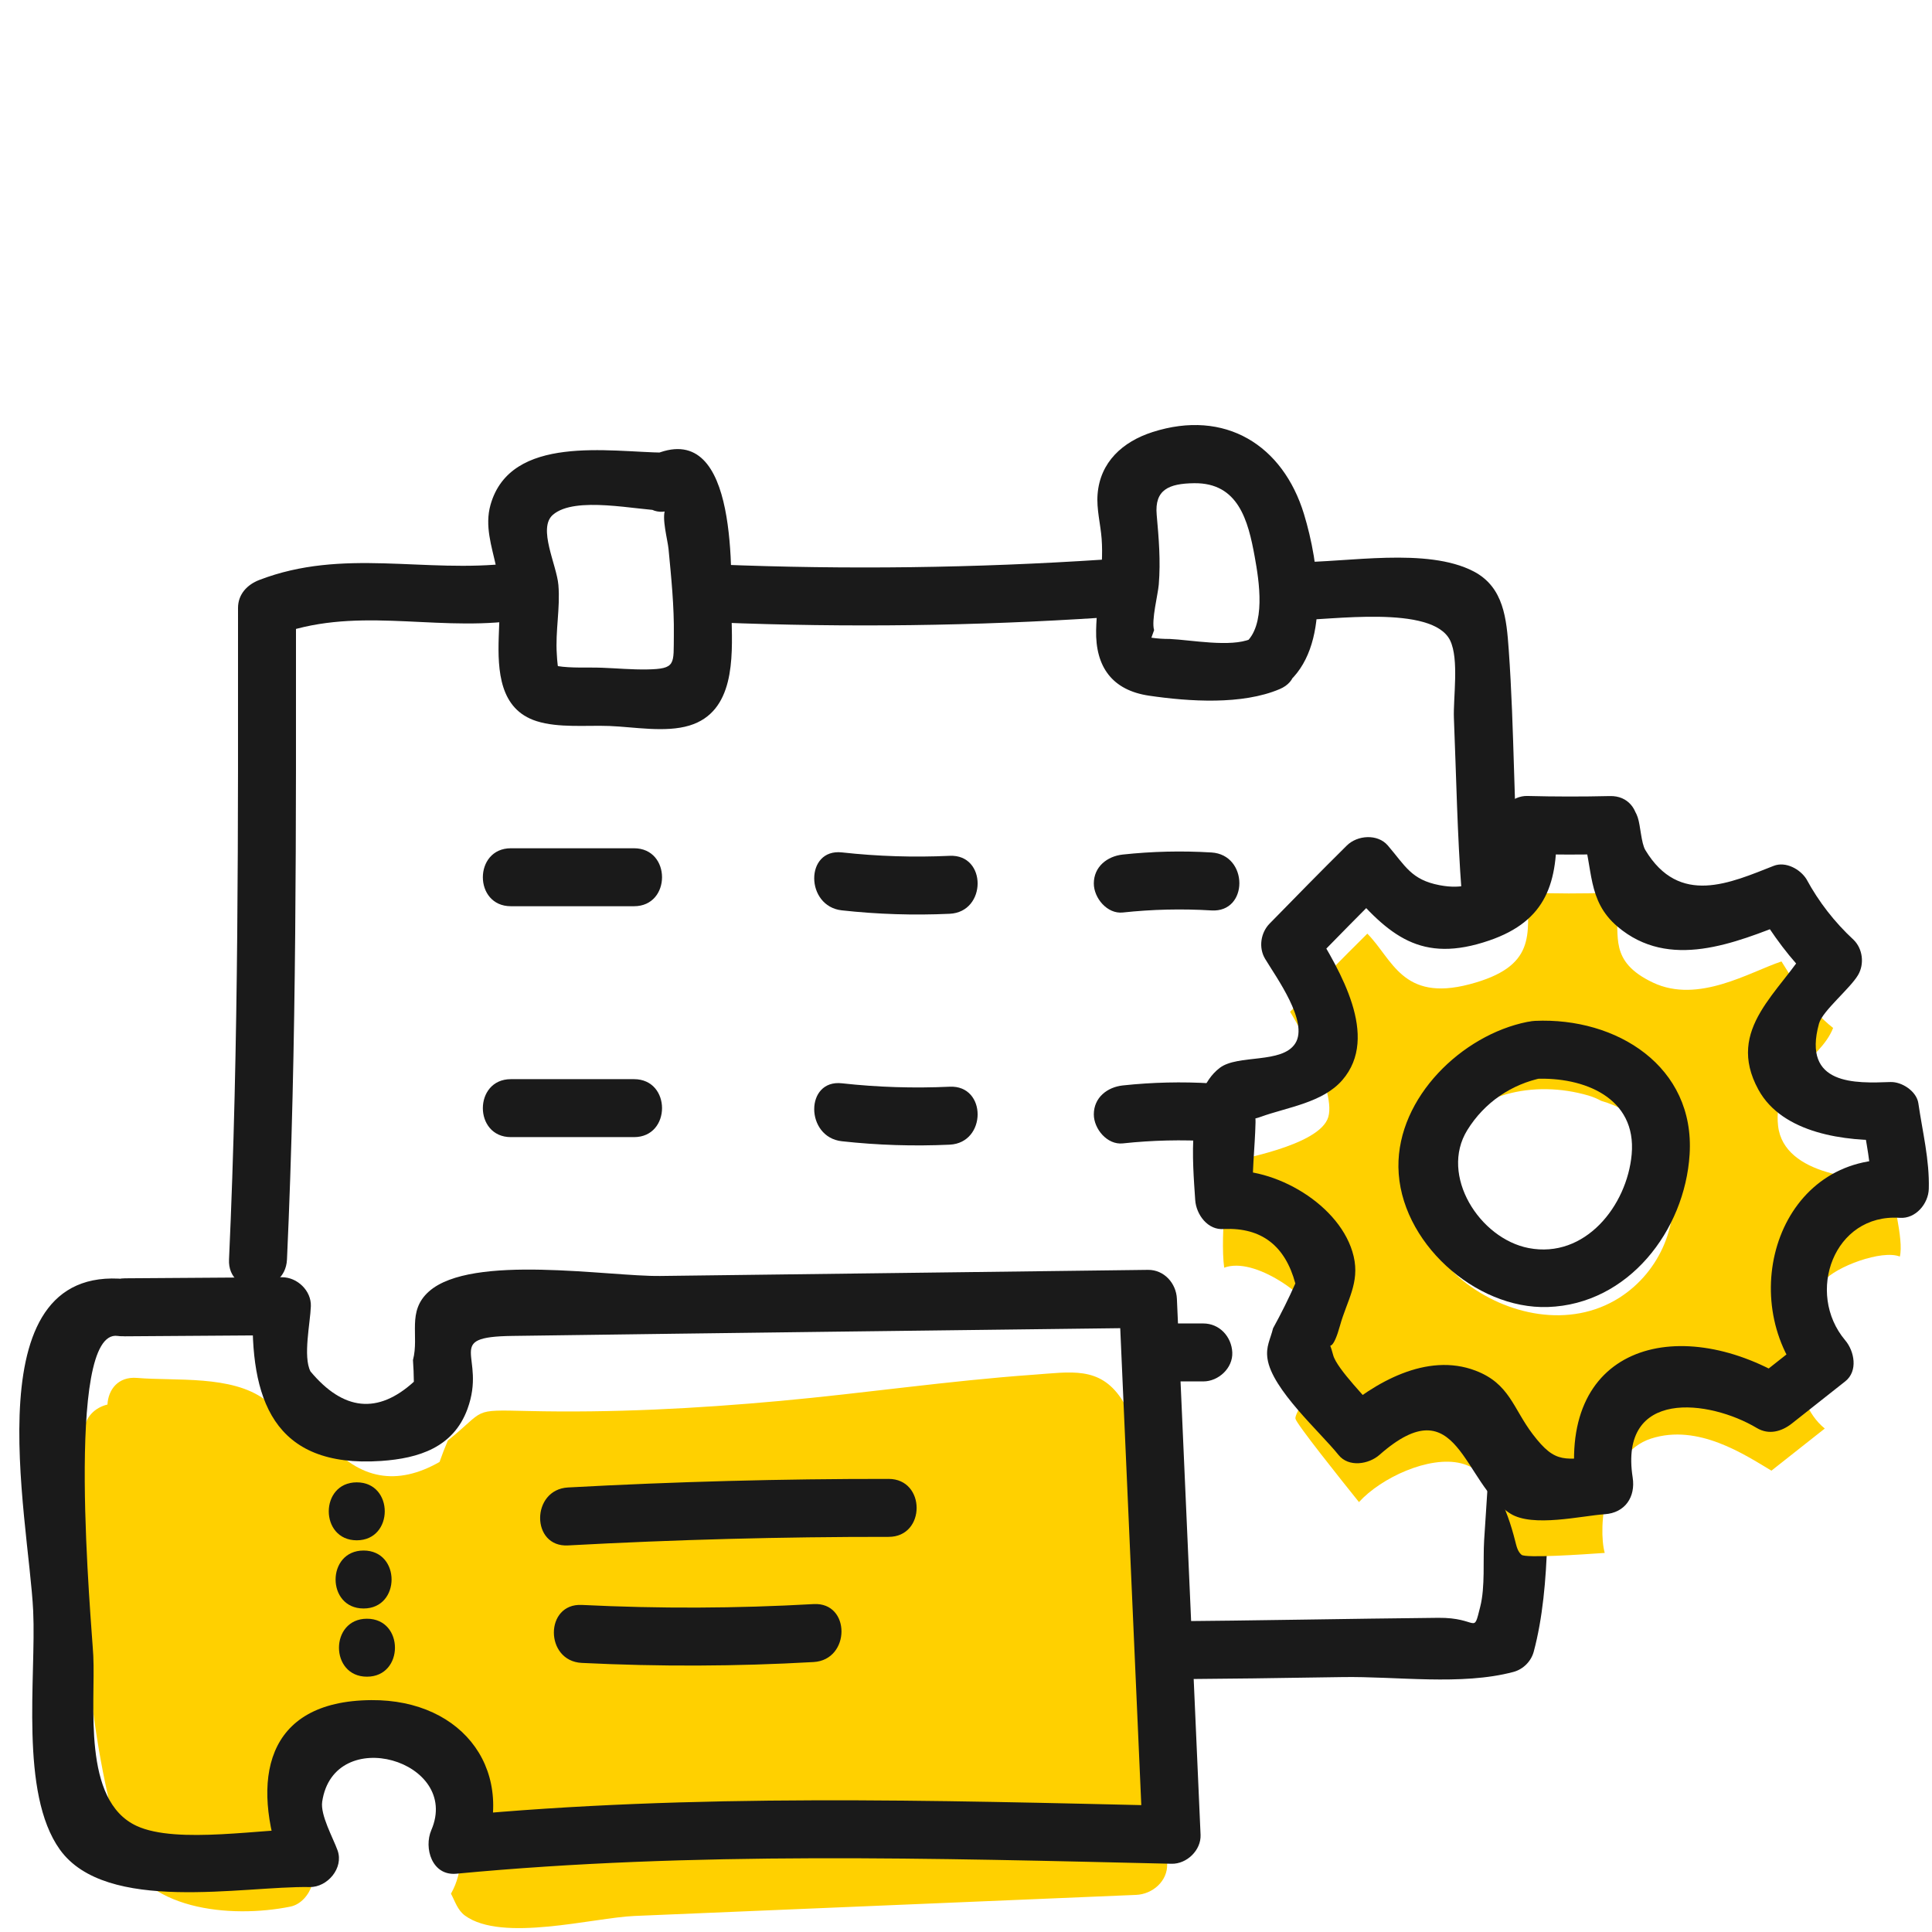 <svg width="100" height="100" viewBox="0 0 100 100" fill="none" xmlns="http://www.w3.org/2000/svg">
<path d="M59.399 81.772C59.143 79.414 59.311 74.286 58.037 72.393C56.901 70.705 55.435 71.018 53.472 71.157C49.104 71.468 44.756 72.111 40.396 72.51C36.036 72.909 31.69 73.135 27.313 73.033C24.358 72.965 25.181 72.953 23.183 74.557C23.026 74.923 22.882 75.293 22.751 75.67C20.553 76.926 18.613 76.58 16.933 74.631C16.084 73.756 14.681 73.165 13.703 72.441C11.98 71.165 9.089 71.489 7.095 71.321C6.108 71.238 5.602 71.934 5.562 72.699C4.921 72.853 4.364 73.346 4.334 74.191C4.086 81.077 4.263 88.854 6.259 95.513C7.273 98.894 11.962 99.307 15.026 98.687C15.576 98.576 15.99 98.076 16.148 97.565C16.302 97.067 16.562 96.706 16.89 96.446C16.87 96.233 16.873 96.018 16.886 95.804C15.768 93.662 16.782 90.347 19.935 90.347C22.38 90.347 23.528 92.336 23.408 94.228C24.008 95.387 23.989 96.884 23.342 98.017C23.547 98.4 23.682 98.87 24.067 99.151C25.986 100.551 30.704 99.26 32.837 99.17C41.493 98.807 50.149 98.442 58.806 98.079C59.65 98.044 60.444 97.372 60.412 96.473C60.237 91.56 59.93 86.66 59.399 81.772Z" fill="#FFD000"/>
<path d="M6.465 69.167C9.173 69.148 11.881 69.129 14.589 69.111C14.089 68.611 13.589 68.111 13.089 67.611C12.924 72.38 14.11 75.999 19.721 75.619C21.692 75.485 23.466 74.911 24.193 72.936C25.215 70.16 22.874 69.197 26.519 69.147C37.484 68.995 48.45 68.862 59.416 68.729C58.916 68.229 58.416 67.729 57.916 67.229C58.324 76.476 58.733 85.723 59.141 94.969C59.641 94.469 60.141 93.969 60.641 93.469C48.352 93.186 35.869 92.822 23.62 93.984C24.052 94.736 24.483 95.489 24.915 96.241C26.842 91.77 24.032 87.96 19.215 87.998C13.656 88.042 13.005 92.201 14.58 96.572C15.062 95.939 15.544 95.306 16.026 94.673C13.694 94.63 9.173 95.483 7.07 94.508C4.231 93.192 4.95 88.186 4.829 85.703C4.753 84.153 3.305 68.734 6.093 69.148C7.216 69.315 8.652 68.131 7.787 66.945C7.778 66.933 7.77 66.921 7.761 66.909C6.635 65.364 4.031 66.86 5.171 68.423C5.18 68.435 5.188 68.447 5.197 68.459C5.762 67.725 6.326 66.99 6.891 66.256C-1.554 65.002 1.491 78.507 1.718 83.392C1.877 86.802 1.001 92.807 3.098 95.733C5.493 99.074 12.596 97.611 16.026 97.674C16.943 97.691 17.803 96.693 17.472 95.775C17.237 95.121 16.573 93.946 16.677 93.254C17.281 89.207 23.876 91.127 22.325 94.726C21.927 95.65 22.357 97.103 23.62 96.983C35.87 95.821 48.352 96.185 60.641 96.468C61.426 96.486 62.176 95.766 62.141 94.968C61.733 85.721 61.324 76.474 60.916 67.228C60.881 66.425 60.258 65.718 59.416 65.728C51.003 65.83 42.59 65.935 34.178 66.044C31.505 66.079 24.417 64.879 22.202 66.846C21.042 67.877 21.71 69.134 21.375 70.396C21.402 70.77 21.417 71.145 21.421 71.52C19.562 73.209 17.778 73.031 16.07 70.984C15.675 70.216 16.06 68.476 16.09 67.609C16.118 66.802 15.38 66.104 14.59 66.109C11.882 66.128 9.174 66.147 6.466 66.165C4.536 66.181 4.531 69.181 6.465 69.167Z" fill="#1A1A1A"/>
<path d="M29.402 79.991C34.93 79.69 40.46 79.543 45.996 79.548C47.926 79.55 47.929 76.55 45.996 76.548C40.46 76.543 34.93 76.69 29.402 76.991C27.482 77.095 27.469 80.096 29.402 79.991Z" fill="#1A1A1A"/>
<path d="M30.114 86.072C34.116 86.269 38.111 86.255 42.111 86.027C44.03 85.918 44.043 82.917 42.111 83.027C38.111 83.254 34.116 83.269 30.114 83.071C28.184 82.977 28.189 85.977 30.114 86.072Z" fill="#1A1A1A"/>
<path d="M18.466 79.726C20.396 79.726 20.4 76.726 18.466 76.726C16.536 76.726 16.532 79.726 18.466 79.726Z" fill="#1A1A1A"/>
<path d="M18.819 83.255C20.749 83.255 20.753 80.255 18.819 80.255C16.889 80.255 16.885 83.255 18.819 83.255Z" fill="#1A1A1A"/>
<path d="M18.994 86.785C20.924 86.785 20.928 83.785 18.994 83.785C17.064 83.785 17.061 86.785 18.994 86.785Z" fill="#1A1A1A"/>
<path d="M26.439 29.152C21.955 29.681 17.763 28.352 13.421 30.019C12.795 30.259 12.32 30.759 12.32 31.465C12.32 42.705 12.367 53.959 11.854 65.19C11.766 67.12 14.766 67.116 14.854 65.19C15.367 53.959 15.32 42.705 15.32 31.465C14.953 31.947 14.586 32.429 14.219 32.911C18.286 31.35 22.256 32.645 26.44 32.151C28.333 31.928 28.355 28.925 26.439 29.152Z" fill="#1A1A1A"/>
<path d="M34.375 23.429C31.569 23.399 26.427 22.46 25.389 26.129C25.08 27.22 25.449 28.272 25.679 29.329C25.953 30.589 25.855 31.706 25.814 32.973C25.758 34.711 25.856 36.717 27.772 37.326C28.914 37.689 30.371 37.532 31.547 37.577C32.814 37.625 34.439 37.932 35.687 37.553C38.02 36.844 37.914 34.066 37.87 32.088C37.823 29.962 38.3 21.749 33.977 23.483C32.207 24.193 32.98 27.096 34.775 26.376C35.158 26.223 34.598 26.025 34.436 26.373C34.238 26.801 34.561 27.963 34.604 28.423C34.744 29.9 34.898 31.382 34.878 32.868C34.858 34.386 35.008 34.624 33.478 34.65C32.709 34.663 31.929 34.591 31.162 34.562C30.432 34.534 29.566 34.593 28.846 34.474C28.992 35.07 28.999 35.056 28.868 34.434C28.845 34.245 28.829 34.056 28.821 33.866C28.738 32.664 29.005 31.481 28.902 30.276C28.813 29.23 27.82 27.336 28.618 26.646C29.771 25.648 32.965 26.413 34.377 26.428C36.306 26.45 36.307 23.45 34.375 23.429Z" fill="#1A1A1A"/>
<path d="M37.196 32.22C43.844 32.487 50.478 32.402 57.116 31.964C59.033 31.837 59.047 28.837 57.116 28.964C50.477 29.402 43.844 29.488 37.196 29.22C35.266 29.143 35.269 32.143 37.196 32.22Z" fill="#1A1A1A"/>
<path d="M66.546 35.43C68.909 33.522 68.262 29.128 67.495 26.612C66.406 23.039 63.412 21.16 59.657 22.363C58.112 22.858 56.938 23.915 56.81 25.591C56.751 26.359 56.964 27.128 57.021 27.89C57.139 29.49 56.769 31.026 56.735 32.614C56.694 34.518 57.571 35.73 59.479 36.009C61.543 36.311 64.291 36.498 66.242 35.665C68.012 34.909 66.485 32.323 64.728 33.075C63.698 33.515 61.649 33.124 60.546 33.072C60.228 33.075 59.911 33.053 59.596 33.007C59.643 32.877 59.689 32.746 59.736 32.616C59.585 32.113 59.935 30.779 59.978 30.255C60.078 29.02 59.979 27.869 59.87 26.645C59.754 25.343 60.504 25.027 61.809 25.011C64.095 24.982 64.604 26.937 64.945 28.823C65.168 30.053 65.552 32.401 64.425 33.311C62.922 34.522 65.056 36.633 66.546 35.43Z" fill="#1A1A1A"/>
<path d="M67.091 32.098C68.781 32.11 74.157 31.273 75.061 33.154C75.529 34.127 75.213 36.122 75.254 37.17C75.376 40.18 75.428 43.198 75.656 46.202C75.799 48.115 78.8 48.131 78.656 46.202C78.341 42.016 78.392 37.808 78.091 33.621C77.978 32.051 77.844 30.395 76.279 29.578C73.859 28.313 69.715 29.116 67.091 29.097C65.159 29.084 65.157 32.084 67.091 32.098Z" fill="#1A1A1A"/>
<path d="M60.265 86.92C63.331 86.896 66.396 86.858 69.461 86.806C72.274 86.758 75.639 87.258 78.338 86.538C78.839 86.404 79.251 85.991 79.386 85.49C80.317 82.015 80.073 77.585 80.122 73.987C80.148 72.056 77.148 72.055 77.122 73.987C77.096 75.899 76.937 77.812 76.819 79.72C76.754 80.776 76.878 82.127 76.617 83.162C76.239 84.664 76.54 83.717 74.438 83.738C69.714 83.785 64.99 83.883 60.266 83.92C58.335 83.935 58.33 86.935 60.265 86.92Z" fill="#1A1A1A"/>
<path d="M26.442 58.857C28.567 58.857 30.693 58.857 32.818 58.857C34.748 58.857 34.752 55.857 32.818 55.857C30.693 55.857 28.567 55.857 26.442 55.857C24.511 55.857 24.508 58.857 26.442 58.857Z" fill="#1A1A1A"/>
<path d="M43.575 59.071C45.433 59.275 47.289 59.334 49.156 59.248C51.078 59.159 51.089 56.159 49.156 56.248C47.289 56.334 45.433 56.276 43.575 56.071C41.659 55.86 41.674 58.862 43.575 59.071Z" fill="#1A1A1A"/>
<path d="M58.116 59.182C59.645 59.018 61.171 58.982 62.706 59.075C64.634 59.192 64.627 56.191 62.706 56.075C61.171 55.982 59.645 56.018 58.116 56.182C57.311 56.269 56.616 56.809 56.616 57.682C56.616 58.425 57.305 59.269 58.116 59.182Z" fill="#1A1A1A"/>
<path d="M26.442 46.906C28.567 46.906 30.693 46.906 32.818 46.906C34.748 46.906 34.752 43.906 32.818 43.906C30.693 43.906 28.567 43.906 26.442 43.906C24.511 43.906 24.508 46.906 26.442 46.906Z" fill="#1A1A1A"/>
<path d="M43.575 47.12C45.433 47.324 47.289 47.383 49.156 47.297C51.078 47.208 51.089 44.208 49.156 44.297C47.289 44.383 45.433 44.325 43.575 44.12C41.659 43.91 41.674 46.911 43.575 47.12Z" fill="#1A1A1A"/>
<path d="M58.116 47.231C59.645 47.067 61.171 47.031 62.706 47.124C64.634 47.241 64.627 44.24 62.706 44.124C61.171 44.031 59.645 44.067 58.116 44.231C57.311 44.318 56.616 44.858 56.616 45.731C56.616 46.475 57.305 47.318 58.116 47.231Z" fill="#1A1A1A"/>
<path d="M60.815 71.502C61.304 71.502 61.793 71.502 62.283 71.502C63.068 71.502 63.819 70.812 63.783 70.002C63.747 69.189 63.124 68.502 62.283 68.502C61.794 68.502 61.305 68.502 60.815 68.502C60.03 68.502 59.279 69.192 59.315 70.002C59.351 70.815 59.974 71.502 60.815 71.502Z" fill="#1A1A1A"/>
<path d="M97.849 61.009C96.522 61.122 92.326 60.885 92.034 58.277C91.74 55.67 94.2 54.953 94.882 53.207C93.584 52.176 93.102 51.16 92.209 49.764C90.564 50.309 87.906 51.969 85.561 50.86C83.213 49.752 83.889 48.39 83.629 47.116L83.325 46.207C81.903 46.259 80.481 46.257 79.059 46.201C79.097 48.384 79.532 50.035 76.055 50.948C72.579 51.861 72.076 49.64 70.773 48.326C69.852 49.222 66.775 52.369 66.775 52.369C66.775 52.369 69.189 56.284 68.754 57.81C68.32 59.336 63.831 60.038 63.715 60.145C63.578 60.269 63.136 63.965 63.364 65.615C64.933 65.032 67.727 67.042 68.537 68.506C69.349 69.969 66.968 72.987 67.052 73.431C67.103 73.701 69.376 76.546 70.34 77.748C71.481 76.491 73.972 75.331 75.621 75.741C77.269 76.151 78.005 78.114 78.425 79.76C78.492 80.02 78.549 80.308 78.757 80.478C78.975 80.656 81.895 80.461 83.061 80.379C82.701 79.083 83.028 75.242 85.463 74.459C87.895 73.677 90.299 75.292 91.689 76.121C92.609 75.394 93.529 74.668 94.45 73.941C93.529 73.192 93.121 71.954 93.108 70.767C93.094 69.581 93.097 69.56 93.425 68.421C93.701 67.47 93.754 67.067 94.391 66.31C95.028 65.553 97.416 64.672 98.335 65.039C98.555 64.152 97.9 61.921 97.849 61.009ZM83.822 67.167C81.266 68.795 77.95 68.082 75.706 66.277C73.6 64.584 73.022 61.404 74.519 59.125C76.203 56.565 79.394 55.882 82.218 56.705C82.456 56.774 82.674 56.869 82.88 56.981C83.311 57.103 83.734 57.276 84.138 57.526C85.287 58.234 86.156 59.429 86.46 60.745C87.029 63.21 85.954 65.809 83.822 67.167Z" fill="#FFD000"/>
<path d="M79.449 55.841C81.981 55.726 84.721 56.812 84.455 59.753C84.216 62.4 82.051 65.161 79.126 64.6C76.583 64.113 74.5 60.837 75.945 58.497C76.835 57.056 78.245 56.109 79.847 55.787C81.738 55.408 80.938 52.516 79.049 52.894C75.681 53.569 72.335 56.793 72.382 60.408C72.432 64.259 76.352 67.779 80.119 67.651C84.28 67.51 87.208 63.695 87.454 59.752C87.739 55.195 83.675 52.648 79.448 52.84C77.526 52.929 77.516 55.929 79.449 55.841Z" fill="#1A1A1A"/>
<path d="M83.324 41.204C81.897 41.238 80.486 41.236 79.059 41.199C78.266 41.178 77.534 41.903 77.559 42.699C77.621 44.681 76.888 46.271 74.511 45.817C73.046 45.537 72.744 44.825 71.834 43.763C71.304 43.145 70.254 43.227 69.713 43.763C68.365 45.096 67.04 46.451 65.714 47.806C65.252 48.278 65.136 49.05 65.479 49.624C66.049 50.576 67.75 52.896 67.043 54.006C66.361 55.077 64.071 54.561 63.136 55.272C61.386 56.602 61.738 60.167 61.864 62.112C61.912 62.857 62.515 63.7 63.364 63.612C65.29 63.533 66.518 64.473 67.047 66.432C66.695 67.222 66.311 67.996 65.893 68.753C65.748 69.343 65.512 69.69 65.605 70.326C65.836 71.917 68.328 74.114 69.279 75.305C69.807 75.965 70.848 75.792 71.4 75.305C75.505 71.689 75.697 76.787 78.179 78.346C79.33 79.069 81.865 78.456 83.061 78.376C84.115 78.305 84.663 77.479 84.507 76.477C83.79 71.853 88.475 72.445 90.932 73.913C91.559 74.287 92.222 74.095 92.75 73.678C93.67 72.951 94.59 72.225 95.51 71.498C96.182 70.967 95.982 69.935 95.51 69.377C93.437 66.923 94.92 62.8 98.334 63.035C99.159 63.092 99.813 62.301 99.834 61.535C99.875 60.032 99.509 58.589 99.294 57.107C99.204 56.485 98.444 55.985 97.848 56.006C96.052 56.07 93.263 56.196 94.152 52.977C94.333 52.323 95.761 51.171 96.176 50.462C96.508 49.894 96.417 49.107 95.941 48.644C94.953 47.728 94.14 46.682 93.502 45.505C93.18 44.989 92.429 44.573 91.808 44.816C89.568 45.693 86.925 46.926 85.164 44.001C84.947 43.641 84.915 42.745 84.769 42.308C84.16 40.486 81.262 41.267 81.876 43.106C82.486 44.931 82.116 46.598 83.724 47.962C86.407 50.236 89.78 48.816 92.605 47.709C92.04 47.479 91.476 47.249 90.911 47.02C91.803 48.449 92.619 49.601 93.819 50.767C93.741 50.161 93.663 49.555 93.584 48.949C92.177 51.356 89.275 53.225 91.016 56.403C92.265 58.683 95.541 59.089 97.847 59.007C97.365 58.64 96.883 58.273 96.401 57.906C96.578 59.123 96.868 60.293 96.834 61.537C97.334 61.037 97.834 60.537 98.334 60.037C92.076 59.607 89.747 67.19 93.388 71.5C93.388 70.793 93.388 70.086 93.388 69.379C92.468 70.106 91.548 70.832 90.628 71.559C91.234 71.481 91.84 71.403 92.446 71.324C86.784 67.942 80.435 69.678 81.614 77.276C82.096 76.643 82.578 76.01 83.06 75.377C80.978 75.517 80.555 75.836 79.336 74.237C78.313 72.894 78.139 71.618 76.376 70.945C73.851 69.981 71.123 71.561 69.277 73.186C69.984 73.186 70.691 73.186 71.398 73.186C70.835 72.482 69.198 70.86 69.006 70.145C68.495 68.243 68.693 71.015 69.36 68.607C69.717 67.32 70.388 66.401 70.065 65.028C69.44 62.372 65.941 60.349 63.363 60.615C63.863 61.115 64.363 61.615 64.863 62.115C64.775 60.75 64.956 59.447 64.986 58.093C65.018 56.645 63.681 58.378 65.266 57.803C66.619 57.312 68.461 57.081 69.478 55.906C71.438 53.642 69.324 50.21 68.069 48.114C67.991 48.72 67.913 49.326 67.834 49.932C69.16 48.577 70.485 47.222 71.833 45.889C71.126 45.889 70.419 45.889 69.712 45.889C71.889 48.429 73.546 49.894 77.085 48.679C80.066 47.656 80.65 45.66 80.559 42.703C80.059 43.203 79.559 43.703 79.059 44.203C80.486 44.241 81.897 44.242 83.324 44.208C85.251 44.158 85.258 41.158 83.324 41.204Z" fill="#1A1A1A"/>
</svg>
